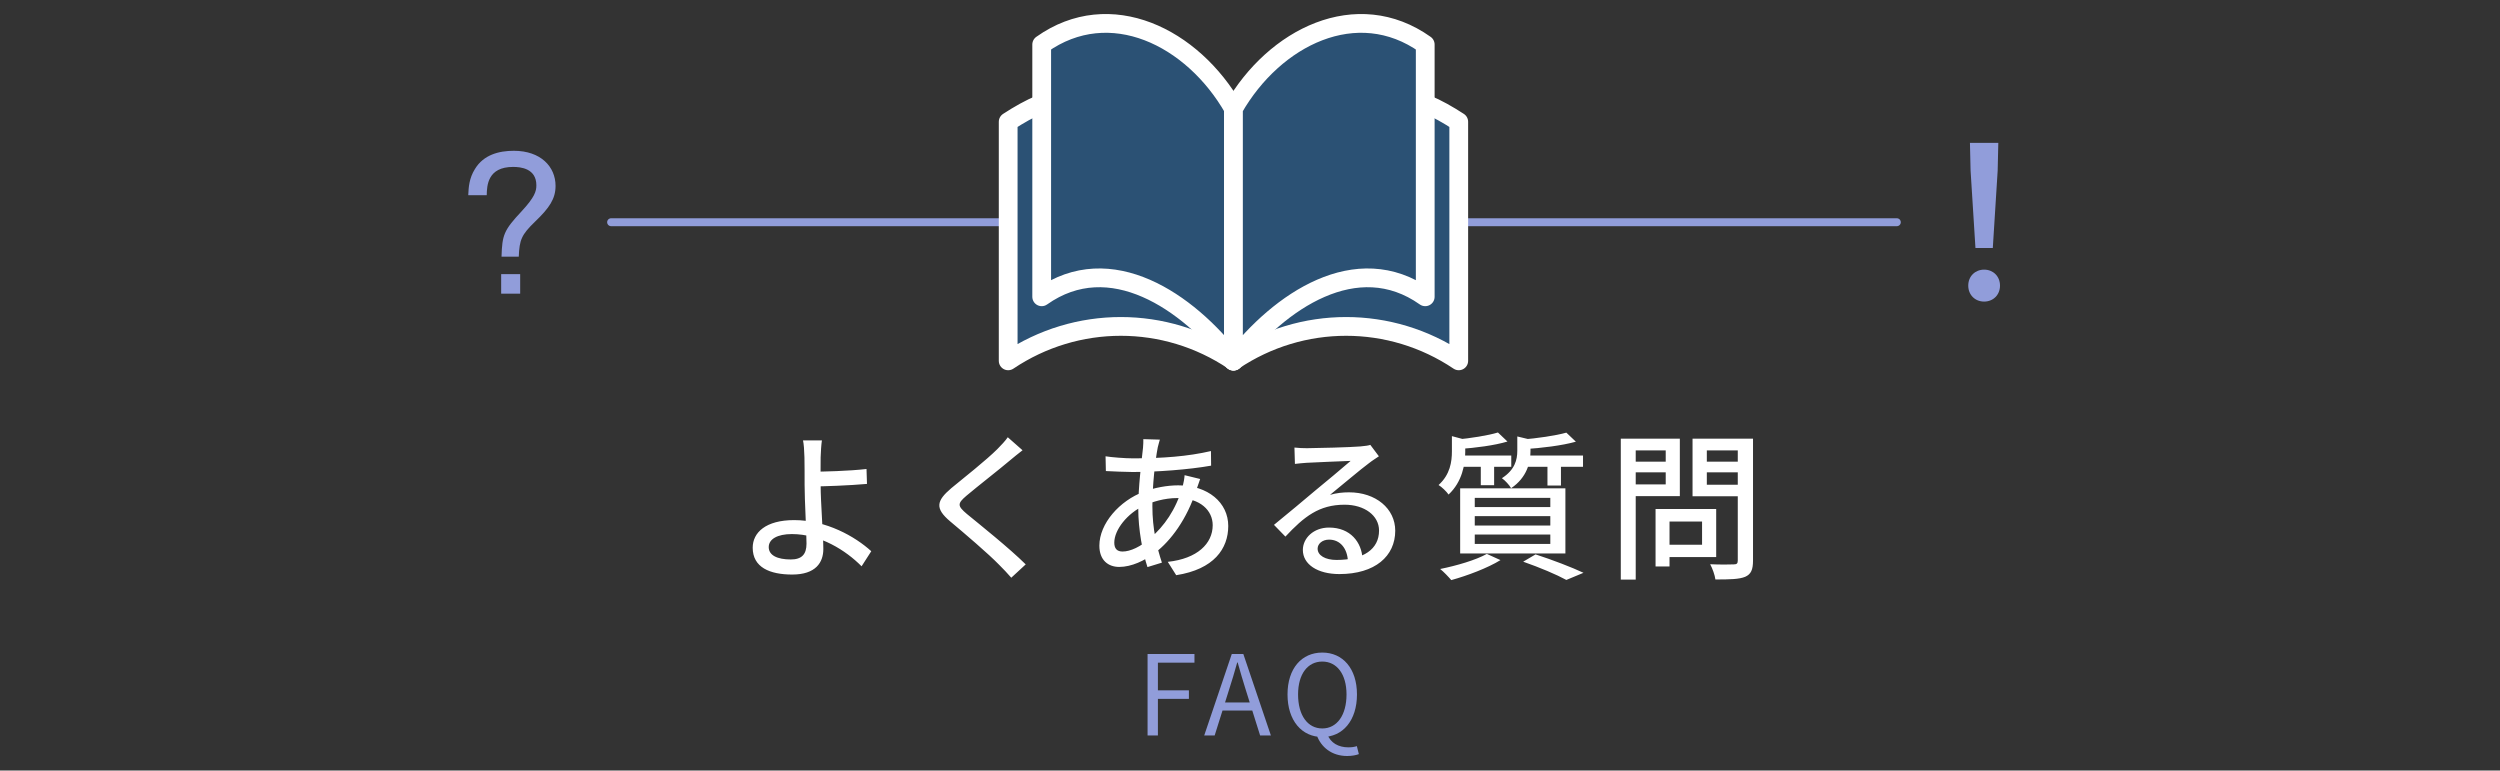<svg width="756" height="233" viewBox="0 0 756 233" fill="none" xmlns="http://www.w3.org/2000/svg">
<rect x="0" y="0" width="756" height="233" fill="#333333" stroke="none"/>
<path d="M347.025 222.4V197.772H361.204V200.392H350.15V208.759H359.524V211.346H350.15V222.4H347.025ZM364.155 222.4L372.488 197.772H375.983L384.315 222.4H381.056L376.722 208.624C375.848 205.869 375.075 203.181 374.269 200.325H374.135C373.328 203.181 372.555 205.869 371.648 208.624L367.314 222.4H364.155ZM368.523 214.874V212.421H379.88V214.874H368.523ZM399.863 222.871C393.647 222.871 389.346 217.898 389.346 210.002C389.346 202.106 393.647 197.335 399.863 197.335C406.046 197.335 410.346 202.14 410.346 210.002C410.346 217.898 406.046 222.871 399.863 222.871ZM399.863 220.284C404.265 220.284 407.188 216.319 407.188 210.002C407.188 203.853 404.265 200.056 399.863 200.056C395.428 200.056 392.538 203.853 392.538 210.002C392.538 216.319 395.428 220.284 399.863 220.284ZM407.39 228.616C402.686 228.616 399.494 225.928 398.183 222.333L401.409 222.098C402.383 224.685 404.802 225.996 407.726 225.996C408.834 225.996 409.641 225.861 410.313 225.626L410.918 228.045C410.145 228.348 408.868 228.616 407.39 228.616Z" fill="#919DDA"/>
<path d="M248.544 133.183C248.352 134.383 248.208 136.687 248.16 138.319C248.112 140.575 248.16 143.647 248.16 146.671C248.16 151.951 248.976 161.887 248.976 166.015C248.976 170.095 246.672 173.743 239.568 173.743C232.8 173.743 227.616 171.583 227.616 165.631C227.616 161.023 231.6 157.279 240.144 157.279C249.84 157.279 258.576 162.223 263.472 166.687L260.544 171.247C255.792 166.447 248.016 161.503 239.472 161.503C235.056 161.503 232.464 163.039 232.464 165.439C232.464 167.935 235.056 169.183 239.136 169.183C242.448 169.183 243.888 167.647 243.888 164.383C243.888 160.927 243.312 151.423 243.312 146.671C243.312 143.839 243.312 140.383 243.264 138.319C243.216 136.303 243.072 134.191 242.832 133.183H248.544ZM245.568 142.639C248.64 142.639 256.704 142.447 262.032 141.823L262.176 146.335C256.896 146.815 248.784 147.103 245.568 147.103V142.639ZM309.216 136.159C307.968 137.119 306.432 138.367 305.52 139.135C302.304 141.871 295.632 147.055 292.224 149.935C289.488 152.287 289.488 152.959 292.368 155.407C296.4 158.719 305.184 165.727 310.176 170.671L305.808 174.703C304.656 173.359 303.408 172.063 302.112 170.767C298.944 167.503 291.744 161.359 287.328 157.663C282.672 153.727 283.152 151.471 287.664 147.631C291.36 144.607 298.368 139.039 301.584 135.823C302.736 134.671 304.08 133.231 304.752 132.223L309.216 136.159ZM350.736 132.943C350.496 133.711 350.304 134.575 350.112 135.247C349.296 139.471 348.48 146.767 348.48 153.103C348.48 159.871 349.824 165.487 351.36 170.143L346.992 171.487C345.552 167.167 344.208 160.207 344.208 153.727C344.208 147.247 345.168 139.807 345.648 135.391C345.696 134.479 345.792 133.519 345.744 132.799L350.736 132.943ZM342.624 138.607C351.36 138.607 359.232 138.031 366.192 136.399L366.24 140.815C359.472 142.015 349.728 142.735 342.528 142.735C340.272 142.735 336.528 142.543 334.416 142.447L334.32 137.983C336 138.271 340.176 138.607 342.624 138.607ZM362.928 144.847C362.64 145.615 362.064 147.295 361.776 148.159C358.944 156.943 354.096 163.519 349.296 167.167C346.176 169.519 342.192 171.439 338.448 171.439C335.136 171.439 332.448 169.423 332.448 165.007C332.448 158.335 338.544 151.423 345.888 148.687C349.056 147.487 352.944 146.767 356.304 146.767C365.328 146.767 371.424 151.999 371.424 159.055C371.424 165.919 367.104 172.159 355.68 173.935L353.136 169.903C362.064 168.943 366.72 164.383 366.72 158.815C366.72 154.399 362.976 150.607 356.112 150.607C351.936 150.607 348.432 151.807 346.032 152.863C340.896 155.215 336.96 160.207 336.96 164.095C336.96 165.871 337.776 166.783 339.456 166.783C341.808 166.783 344.976 165.343 348 162.607C351.936 159.151 355.536 154.351 357.648 147.055C357.888 146.191 358.176 144.607 358.224 143.695L362.928 144.847ZM391.44 135.343C392.64 135.487 394.128 135.535 395.232 135.535C397.776 135.535 408.672 135.247 411.312 135.007C412.992 134.863 413.856 134.719 414.384 134.527L416.976 137.983C416.016 138.655 414.96 139.279 414 140.047C411.504 141.871 405.648 146.863 402.192 149.647C404.16 149.071 406.08 148.879 407.952 148.879C416.016 148.879 421.92 153.775 421.92 160.495C421.92 168.175 415.824 173.599 405.024 173.599C398.448 173.599 393.984 170.671 393.984 166.303C393.984 162.751 397.2 159.535 401.904 159.535C408.384 159.535 411.792 163.999 412.032 169.039L407.616 169.711C407.424 165.871 405.312 163.183 401.904 163.183C399.888 163.183 398.448 164.431 398.448 165.919C398.448 167.983 400.8 169.327 404.16 169.327C412.32 169.327 417.024 166.063 417.024 160.447C417.024 155.887 412.608 152.623 406.608 152.623C398.88 152.623 394.368 156.223 388.704 162.271L385.248 158.719C388.992 155.695 394.992 150.655 397.776 148.303C400.464 146.095 406.032 141.487 408.432 139.375C405.936 139.471 397.632 139.807 395.088 139.951C393.936 140.047 392.64 140.143 391.584 140.287L391.44 135.343ZM452.976 130.783L455.856 133.519C451.872 134.719 446.112 135.439 441.36 135.775C441.216 135.007 440.736 133.711 440.304 132.943C444.768 132.511 450 131.695 452.976 130.783ZM473.664 130.831L476.544 133.567C472.272 134.767 466.128 135.487 460.992 135.823C460.848 135.007 460.368 133.759 459.984 132.943C464.784 132.559 470.448 131.743 473.664 130.831ZM439.056 131.887L444.096 133.231C444.048 133.567 443.808 133.759 443.088 133.903V136.687C443.088 140.335 442.176 145.711 438.048 149.551C437.424 148.639 435.984 147.247 435.024 146.671C438.528 143.503 439.056 139.615 439.056 136.495V131.887ZM458.832 131.983L463.824 133.183C463.776 133.567 463.536 133.759 462.816 133.855V136.495C462.816 139.807 461.76 144.415 456.96 147.631C456.432 146.671 455.088 145.231 454.176 144.607C458.112 142.063 458.832 139.039 458.832 136.303V131.983ZM440.88 137.743H457.008V141.151H440.88V137.743ZM460.56 137.743H478.704V141.151H460.56V137.743ZM447.792 138.943H451.824V146.719H447.792V138.943ZM467.952 138.943H472.032V146.815H467.952V138.943ZM445.968 156.079V158.911H468.816V156.079H445.968ZM445.968 161.647V164.479H468.816V161.647H445.968ZM445.968 150.559V153.343H468.816V150.559H445.968ZM441.552 147.679H473.376V167.359H441.552V147.679ZM460.608 169.855L464.352 167.647C469.536 169.327 475.392 171.583 478.848 173.215L473.664 175.375C470.784 173.791 465.696 171.631 460.608 169.855ZM449.616 167.503L453.744 169.375C449.856 171.775 443.712 174.079 438.864 175.423C438.096 174.511 436.512 172.831 435.504 172.063C440.496 171.055 446.256 169.375 449.616 167.503ZM502.608 153.919H518.976V168.463H502.608V164.719H514.704V157.711H502.608V153.919ZM500.64 153.919H504.864V171.295H500.64V153.919ZM492.336 139.615H505.104V142.831H492.336V139.615ZM514.512 139.615H527.472V142.831H514.512V139.615ZM525.504 132.655H530.112V169.519C530.112 172.303 529.488 173.647 527.76 174.415C525.936 175.183 523.056 175.231 518.736 175.231C518.592 173.983 517.824 171.823 517.152 170.623C520.176 170.767 523.392 170.719 524.304 170.671C525.216 170.671 525.504 170.383 525.504 169.471V132.655ZM492.672 132.655H507.984V150.031H492.672V146.479H503.712V136.207H492.672V132.655ZM527.952 132.655V136.207H516.144V146.575H527.952V150.079H511.824V132.655H527.952ZM490.128 132.655H494.64V175.279H490.128V132.655Z" fill="white"/>
<path d="M168 56.213C168 60.114 166.137 62.868 161.825 66.999C157.674 71.015 157.088 72.506 156.875 77.612H151.659C151.872 71.072 152.298 69.695 157.727 63.901C161.719 59.598 162.198 57.819 162.198 56.041C162.198 50.935 157.461 50.476 155.172 50.476C147.454 50.476 147.242 56.098 147.188 59.024H141.6C141.706 56.615 141.866 53.918 143.622 51.107C146.23 46.804 150.861 45.6 155.385 45.6C163.529 45.6 168 50.419 168 56.213ZM157.301 88.8H151.553V82.89H157.301V88.8Z" fill="#919DDA"/>
<path d="M184.8 67.2H573.6" stroke="#919DDA" stroke-width="2.4" stroke-linecap="round"/>
<path d="M373.001 109.12C352.339 95.24 325.536 95.24 304.874 109.12V36.826C308.09 34.73 311.404 32.832 314.815 31.434" fill="#2B5174"/>
<path d="M373.001 109.12C352.339 95.24 325.536 95.24 304.874 109.12V36.826C308.09 34.73 311.404 32.832 314.815 31.434" stroke="white" stroke-width="5.673" stroke-linecap="round" stroke-linejoin="round"/>
<path d="M372.999 109.122C359.159 91.148 335.768 75.072 315.009 89.75V13.462C335.671 -1.216 360.621 11.166 372.999 32.834C372.999 58.296 372.999 83.759 372.999 109.221V109.122Z" fill="#2B5174" stroke="white" stroke-width="5.673" stroke-linecap="round" stroke-linejoin="round"/>
<path d="M373 109.12C393.662 95.24 420.464 95.24 441.126 109.12V36.826C437.91 34.73 434.596 32.832 431.185 31.434" fill="#2B5174"/>
<path d="M373 109.12C393.662 95.24 420.464 95.24 441.126 109.12V36.826C437.91 34.73 434.596 32.832 431.185 31.434" stroke="white" stroke-width="5.673" stroke-linecap="round" stroke-linejoin="round"/>
<path d="M373 109.122C386.84 91.148 410.231 75.072 430.99 89.75V13.462C410.328 -1.216 385.378 11.166 373 32.834C373 58.296 373 83.759 373 109.221V109.122Z" fill="#2B5174" stroke="white" stroke-width="5.673" stroke-linecap="round" stroke-linejoin="round"/>
<path d="M597.376 74.988L595.904 51.592L595.712 43.2H604.288L604.096 51.592L602.624 74.988H597.376ZM600 91.2C597.312 91.2 595.2 89.229 595.2 86.368C595.2 83.507 597.312 81.536 600 81.536C602.688 81.536 604.8 83.507 604.8 86.368C604.8 89.229 602.688 91.2 600 91.2Z" fill="#919DDA"/>
</svg>
